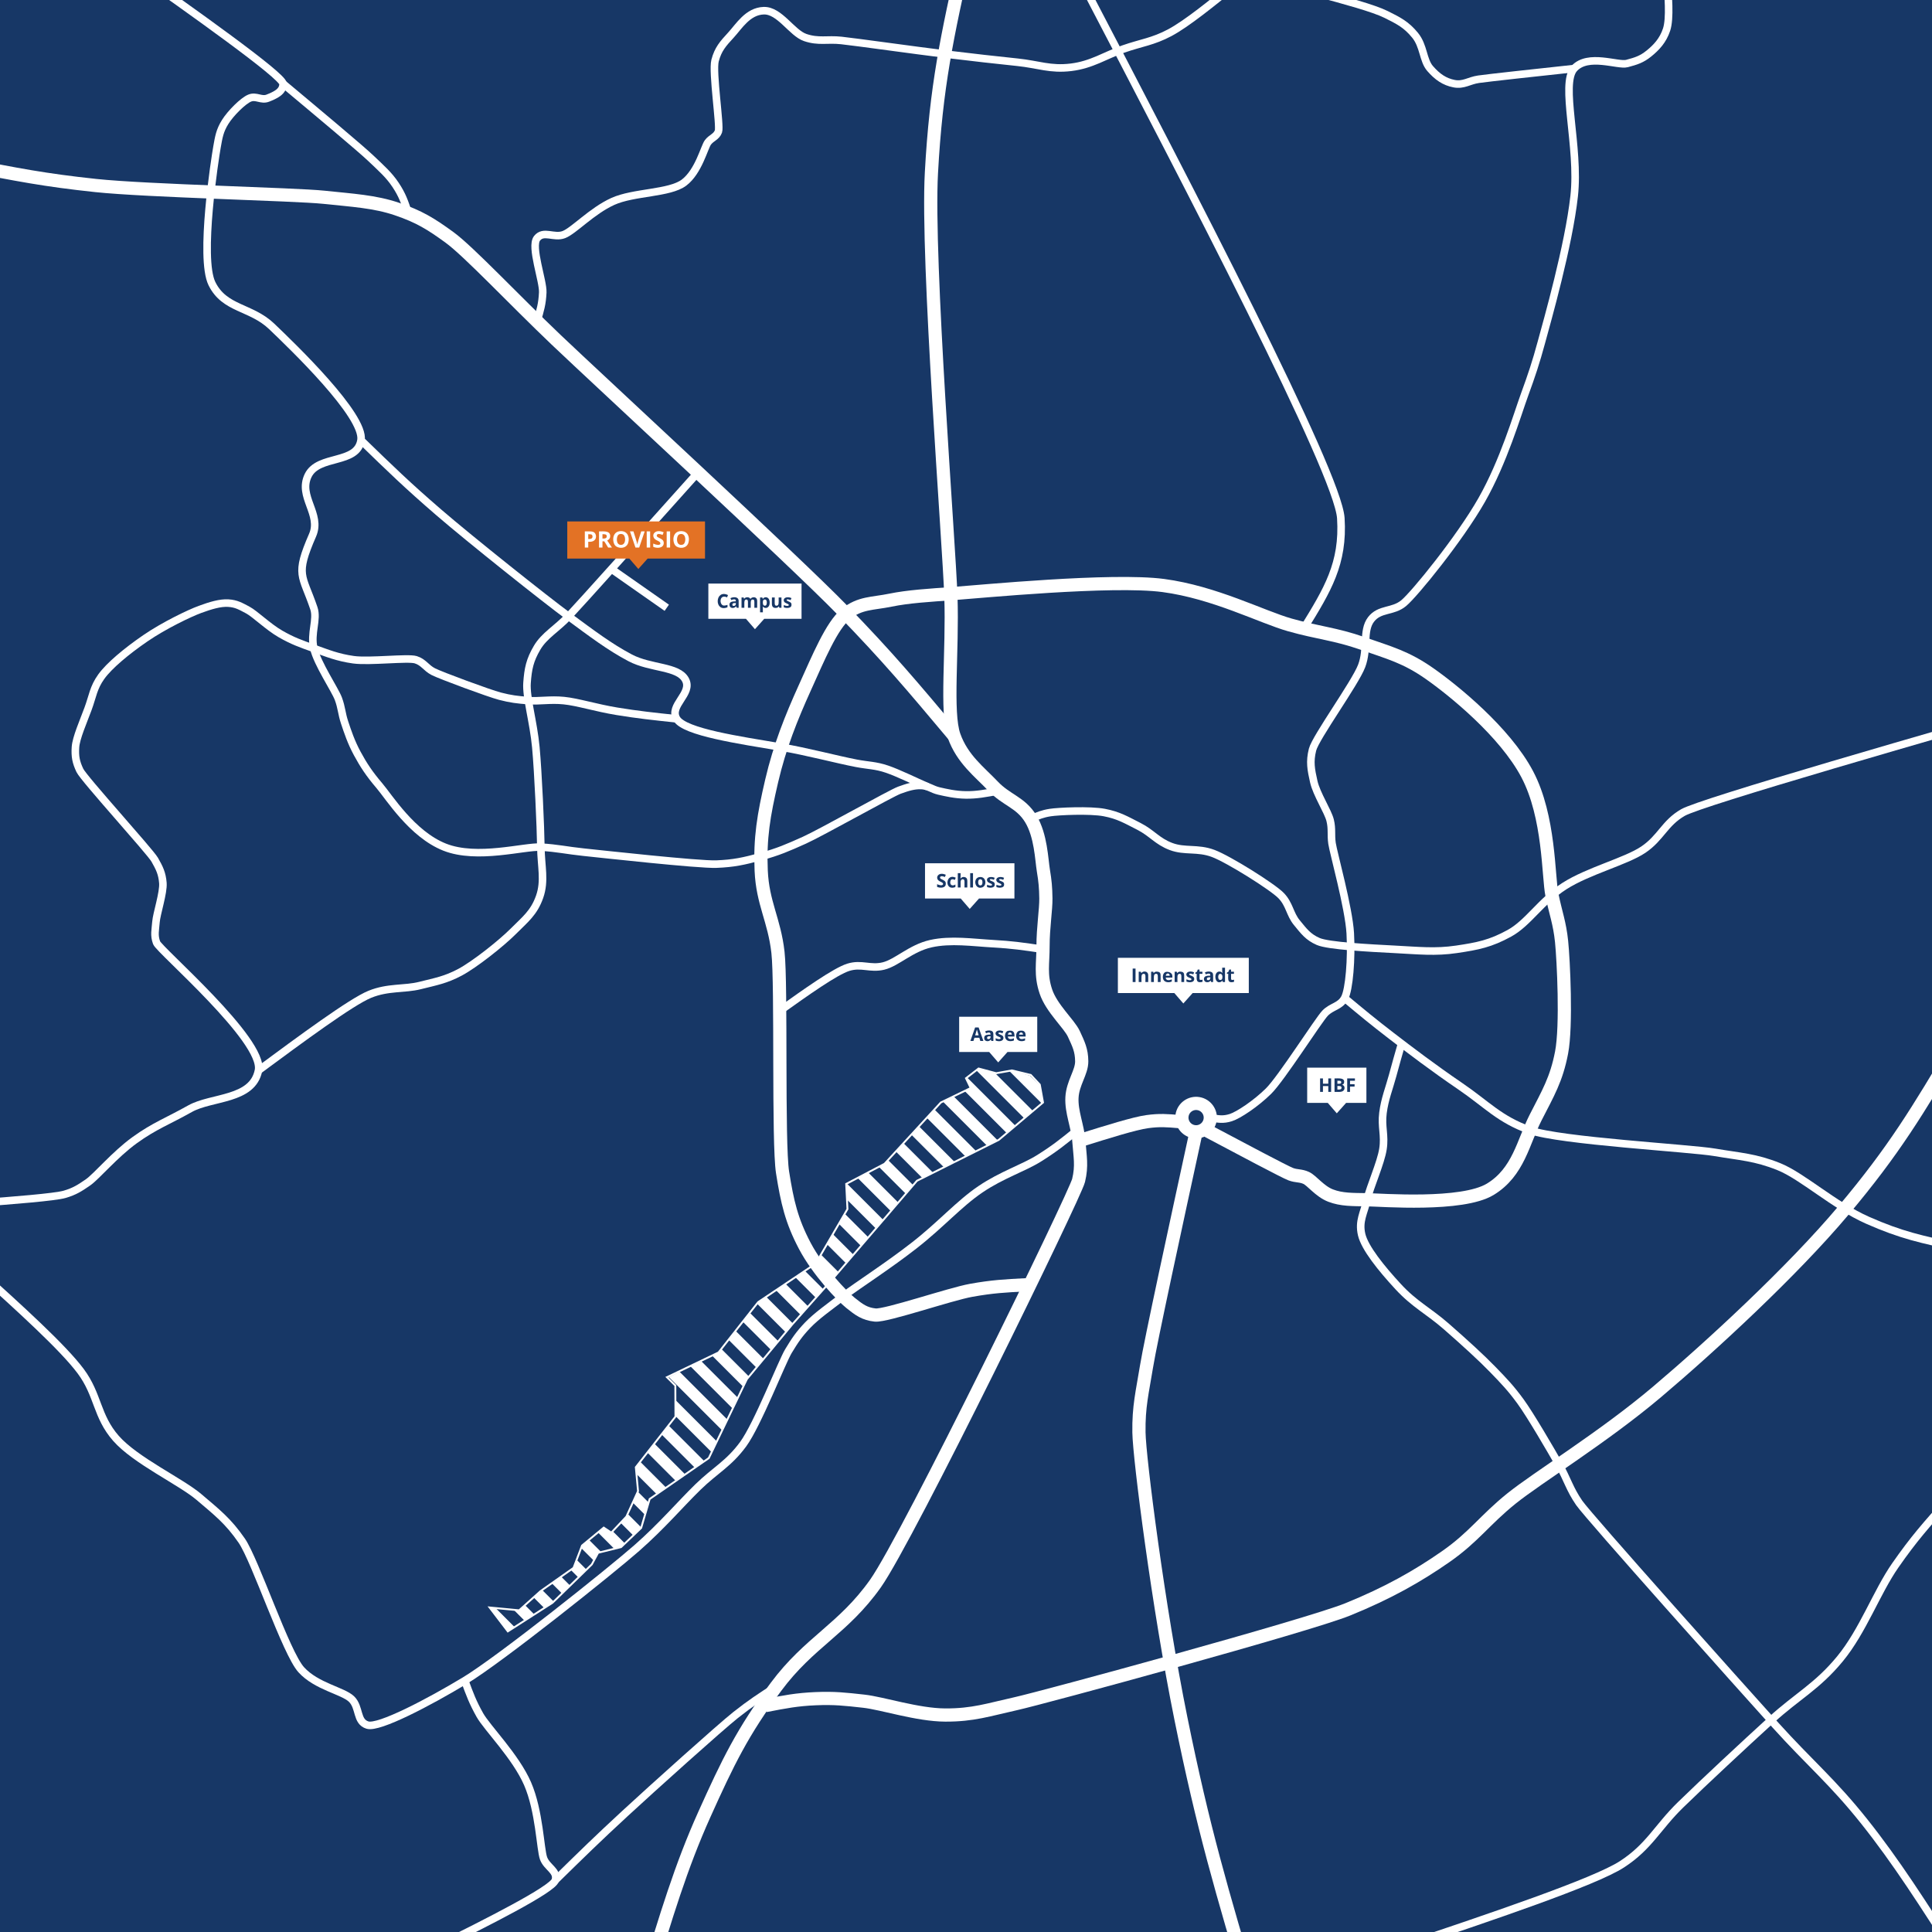 <?xml version="1.0" encoding="UTF-8"?><svg id="a" xmlns="http://www.w3.org/2000/svg" xmlns:xlink="http://www.w3.org/1999/xlink" viewBox="0 0 1024 1024"><rect x="0" y="0" width="1024" height="1024" fill="#808080" stroke="none"/><defs><clipPath id="b"><rect width="1024" height="1024" style="fill:none;"/></clipPath><clipPath id="c"><polygon points="550.5 571.5 552.817 584.333 529.333 604.167 486 625.833 441.333 677.833 420.167 701.667 395.833 731.001 375.667 772.833 344.333 794.5 339.833 809.833 329.167 820 317 823 313.667 829.167 292.833 849.5 269.167 864.667 259.5 852 275.167 853.5 286.5 843.333 304 831 308.5 819.167 320 809.667 324 812.333 332 803.833 338.167 790.333 337 777.667 358 750.833 358 736 352.333 731.001 380.833 716.833 401.833 690.167 432.346 669.708 449.167 640.833 448.5 627.5 468.833 616.833 498.667 584.333 514.5 576.667 512 571.5 518.667 566.333 528 568.833 536.333 567.333 550.5 571.5" style="fill:none;"/></clipPath></defs><g style="clip-path:url(#b);"><rect width="1024" height="1024" style="fill:#173766;"/><path d="M512-25.667c-10.075,45.27-15.806,71.025-18.333,117.333s9.347,195.908,10.333,224.667-2.739,61.25,1.667,73.667c4.406,12.417,13.561,19.161,20.667,26.667s14.616,8.511,20,17.333,5.715,21.596,6.667,27.333,1.246,9.018,1.333,14.833-1.512,15.711-1.5,25.167-1.496,15.198,1.5,24.167,12.37,17.148,14.833,22.5,4.118,8.608,4.167,14.5-4.75,11.426-5.167,19.167,3.071,15.284,3.667,23.333,1.732,12.822-.167,20.667-90.52,189.484-107.667,213.667-34.982,30.875-52.667,54.667c-17.685,23.791-25.563,40.029-38,67.667s-20.36,53.972-31,89.333" style="fill:none; stroke:#fff; stroke-miterlimit:10; stroke-width:7px;"/><path d="M-18.111,87.222c26.736,5.27,41.79,8.237,68.889,11.111s105.679,4.612,120.889,6.222,26.901,2.229,38.667,6.222c11.766,3.994,17.961,7.79,28,15.111s34.311,33.142,56.444,54.222c22.133,21.08,127.265,118.072,151.556,143.111s36.902,40.06,59.333,66.778" style="fill:none; stroke:#fff; stroke-miterlimit:10; stroke-width:7px;"/><path d="M1037.667,553c-21.451,36.058-33.652,56.565-60.667,88.667-27.015,32.101-70.08,71.822-98.667,96s-63.259,45.325-77.333,56.667-19.842,20.325-34.667,30.667-30.627,19.33-52,28-161.583,46.805-176,50-22.567,6.066-37.333,6-33.255-6.236-43.167-7.333-15.537-1.754-25.5-1.333-16.314,1.655-26.61,3.657" style="fill:none; stroke:#fff; stroke-miterlimit:10; stroke-width:7px;"/><circle cx="633.958" cy="592.361" r="7.528" transform="translate(-52.303 1123.248) rotate(-80.783)" style="fill:none; stroke:#fff; stroke-miterlimit:10; stroke-width:7px;"/><path d="M625.333,594.5c-6.744-.582-10.627-.918-17.333,0s-21.253,5.469-34.667,9.667" style="fill:none; stroke:#fff; stroke-miterlimit:10; stroke-width:7px;"/><path d="M633.958,599.889c-10.543,48.539-24.091,110.908-26.292,124.444s-4.216,21.176-4,34.889,10.337,92.929,22.222,151.556,21.564,91.167,38.667,148.667" style="fill:none; stroke:#fff; stroke-miterlimit:10; stroke-width:7px;"/><path d="M639.889,599.333c17.193,9.129,41.128,21.839,44.222,23s5.222.614,8.222,2,7.096,7.083,12.889,9.333,11.734,2.11,19.333,2.222,50.341,3.554,65.333-5.556,17.409-25.059,24-37.972,11.038-20.236,13.778-34.472,1.003-49.103,0-58.889-3.126-15.031-5.111-24.667-1.187-41.445-13.111-64-39.311-44.592-51.778-53.333-21.18-10.98-35.556-16-23.537-5.565-38.444-9.778-39.901-17.28-67.111-20.889-97.659,3.275-110.889,4.222-24.332,1.61-33.778,3.556-16.097,1.25-23.582,7.332-14.55,23.188-21.751,39.112-13.309,31.124-17.556,49.333-6.298,30.296-5.556,47.556c.743,17.259,6.964,26.166,8.889,43.333,1.925,17.168-.045,100.995,2.444,116.667,2.489,15.672,4.728,25.507,11.778,38.889s19.772,26.653,24.222,30.222,7.436,5.862,13.111,6.444,39.672-11.112,50.889-13.111,17.65-2.336,29.028-2.931" style="fill:none; stroke:#fff; stroke-miterlimit:10; stroke-width:7px;"/><path d="M546.333,434c3.888-1.692,6.145-2.674,10.333-3.333s21.101-1.458,28.667,0,11.449,3.841,18.317,7.333,9.679,7.894,17.016,10.667,14.058.561,22.333,3.667,31.488,17.69,36,22.333,4.589,9.771,8.333,14.333,5.927,7.632,11.333,10,27.463,3.497,40.333,4.158,21.697,1.676,33,0c11.303-1.676,17.982-2.996,28-8.492s16.523-16.898,29.139-25,32.541-13.058,41.861-19.333,11.261-14.063,21-19.667,130.334-40.221,214.333-64.333" style="fill:none; stroke:#fff; stroke-miterlimit:10; stroke-width:4px;"/><path d="M641.486,592.361c4.164.78,6.808,1.275,10.847,0s13.2-7.337,20-14.028,26.448-37.669,30-41.333,7.889-3.52,10.333-8,3.76-20.896,3-34.333-8.993-42.913-9.667-47.667.148-7.592-1-12.254-7.214-13.929-8.667-20.412-2.284-10.556-.667-17,22.522-35.154,26.028-44.333.374-18.656,4.972-24.667,11.514-3.829,17.333-8.667,29.731-34.263,41.333-54.667,18.741-44.873,22.667-55.667,5.984-16.918,9-28,14.426-51.068,17.333-77.333-7.39-59.54,0-67.667,23.161-1.37,28-2.667,7.778-2.174,11.667-5.333,7.415-6.829,9.333-12.667.932-17.916,0-29.333" style="fill:none; stroke:#fff; stroke-miterlimit:10; stroke-width:4px;"/><path d="M834.333,36.333c-19.795,2.139-45.562,4.924-50.667,5.667s-7.938,3.322-13,2.333-8.825-3.587-12.667-8-3.327-11.968-8-17.667-8.737-7.713-15.333-11-21.986-7.451-36.333-11.333" style="fill:none; stroke:#fff; stroke-miterlimit:10; stroke-width:4px;"/><path d="M690.97,333.127c12.636-20.511,21.201-34.416,19.697-58.46S630.382,99.656,573.334-9.667" style="fill:none; stroke:#fff; stroke-miterlimit:10; stroke-width:4px;"/><path d="M529.068,419.251c-6.599,1.241-11.412,2.147-17.068,2.082s-10.61-1.235-14.333-2.082-5.518-2.743-9.333-2.918-7.286.912-11.667,2.5-41.565,22.561-50.333,26.5-14.003,6.227-23.038,8.667-14.277,3.636-23.628,4-61.468-5.413-70.333-6.333-13.769-2.145-22.667-2.667-33.71,6.863-51,0-29.429-26.551-34.667-32.667-8.397-10.936-11.667-17-5.046-11.482-6.667-16.333-1.553-7.871-3.333-12.667-11.127-18.549-13-26.667,2.062-15.257,0-21.333c-6.064-17.87-10.031-17.172-.667-38.667,4.889-11.222-7.779-20.526-2.333-31.667s25.922-5.69,28-18.667-36.346-49.819-47.333-60.333-24.965-9.015-31.667-22.667,1.71-66.942,2.667-72.333,1.442-8.684,4.333-13.333,9.503-11.245,13-12.667,6.164,1.407,9.667,0,8.25-3.347,8-7.667S101.21,5.683,68.667-17.333" style="fill:none; stroke:#fff; stroke-miterlimit:10; stroke-width:4px;"/><path d="M150,44.333c18.35,15.341,41.276,34.508,46.667,39.667s9.442,8.636,13,14,4.739,8.921,6.766,15.031" style="fill:none; stroke:#fff; stroke-miterlimit:10; stroke-width:4px;"/><path d="M191.333,233.333c15.79,15.34,24.66,23.957,41.333,38.333,16.673,14.376,56.275,45.889,68.667,55,12.391,9.111,21.764,16.246,32.667,22s25.475,4.347,29.333,11.667-8.935,13.578-4.667,20.667,33.272,11.261,55.354,15.007c13.763,2.334,29.575,6.577,39.869,8.549,6.335,1.213,10.115,1.033,16.222,3.111s14.931,6.458,21.534,9.323" style="fill:none; stroke:#fff; stroke-miterlimit:10; stroke-width:4px;"/><path d="M358.667,381c-12.395-1.317-20.607-2.19-31.667-4s-20.801-4.936-28.133-5.667-12.957.457-18.867,0-9.261-.847-15-2.333-31.415-10.988-35.333-13-5.123-5.04-9.333-6.333-24.553,1.183-33,0-13.919-3.464-21-6-11.141-3.928-17.667-7.667-13.547-10.666-17.333-12.667-6.059-3.405-10.333-3.667-9.368,1.261-15,3.333-19.035,8.493-29,15.333-19.148,14.5-23.333,20.333-4.513,10.265-7,17-6.349,15.451-6.667,20.34.236,7.899,2.333,12.327,37.14,42.897,39.667,47.333,3.92,7.245,4.333,12.333-3.355,16.38-3.667,20.667-1.148,6.966.333,11,57.127,51.71,54,67.667-24.857,13.862-36.333,20.333-18.805,9.05-29.333,16.667-20.214,19.253-24.667,22.333-7.142,4.797-12.333,6.333-27.997,3.286-46,4.667" style="fill:none; stroke:#fff; stroke-miterlimit:10; stroke-width:4px;"/><path d="M369.968,250.39c-26.726,29.857-62.3,69.599-68.635,76.277s-12.822,10.132-16.667,16.667-4.796,11.104-5.333,18.667,3.417,20.66,4.667,34.007,2.538,42.707,2.667,52.993,2.327,17.837-.667,26.333-7.638,11.955-14,18.333-20.548,17.598-28.222,21.667-12.688,4.879-21.111,7-16.874.682-26.667,4.667-36.55,23.75-59,40.333" style="fill:none; stroke:#fff; stroke-miterlimit:10; stroke-width:4px;"/><path d="M570.951,599.049c-7.595,6.161-11.888,9.643-20.173,14.84s-19.729,8.744-31.111,16.444-20.935,18.72-35.111,29.778-30.081,21.19-37.612,26.935-14.199,10.448-18.832,15.287-6.746,8.051-10.222,13.778-16.392,38.954-24,49.333-14.693,13.696-23.92,22.667-19.041,20.609-32.524,32.444c-13.483,11.835-72.155,58.792-91.111,70.222s-45.52,25.397-51.556,23.556-3.934-9.364-8.444-13.778-18.561-6.631-26.667-15.556-24.377-58.038-31.556-68.444-13.041-14.916-22.667-23.111-33.666-19.315-44-31.111-9.306-22.973-18.667-35.556-32.364-33.375-54.444-53.333" style="fill:none; stroke:#fff; stroke-miterlimit:10; stroke-width:4px;"/><path d="M246.333,890.778c2.68,7.295,4.204,11.441,8,18.223s19.027,21.949,25.309,36.443,6.7,34.745,8.469,39.556,7.639,6.63,6.222,11.556-36.958,22.699-61.778,35.111" style="fill:none; stroke:#fff; stroke-miterlimit:10; stroke-width:4px;"/><path d="M294.333,996.556c14.244-13.966,22.233-21.8,36.889-35.333s50.649-45.884,58.667-52.221,12.857-9.46,21.444-15.001" style="fill:none; stroke:#fff; stroke-miterlimit:10; stroke-width:4px;"/><path d="M743.667,1031.667c45.864-15.425,101.485-34.132,116-43.556s18.718-19.477,31.111-31.556,33.794-31.984,47.9-44.852,24.401-17.747,36.545-32.481,19.424-35.332,29.333-49.556c9.91-14.223,16.442-21.525,28-34.444" style="fill:none; stroke:#fff; stroke-miterlimit:10; stroke-width:4px;"/><path d="M712.667,529c9.557,7.957,14.919,12.421,24.778,20s22.324,17.052,36.444,26.667,20.874,17.662,36.97,23.382,84.817,9.449,98.141,11.729,21.233,2.521,33.778,7.556,29.306,20.573,47.111,28.444,28.733,10.187,47.778,14.222" style="fill:none; stroke:#fff; stroke-miterlimit:10; stroke-width:4px;"/><path d="M742.911,553c-1.919,6.67-2.994,10.41-4.8,17.111s-4.17,12.374-5.111,19.778,1.131,11.734,0,19.111-6.789,19.79-8.444,26.889-4.513,11.345-2.861,18.444,10.443,17.953,19.305,27.556,15.986,12.754,25.778,21.333,18.369,16.39,24.444,22.667,9.509,9.839,14.667,16.889,16.027,25.704,20.444,33.49,5.585,12.919,10.667,20.288,85.816,97.622,104,117.778,30.205,29.873,47.111,51.111c16.906,21.238,31.128,43.542,49.556,72.444" style="fill:none; stroke:#fff; stroke-miterlimit:10; stroke-width:4px;"/><path d="M284.62,170.276c1.754-5.825,2.77-9.199,3.047-15.276s-6.503-24.238-3.047-28.667,9.004.019,14.247-2,14.786-12.492,25.91-17.556,30.046-4.16,37.778-10,10.77-18.843,12.667-21.333,4.455-2.847,5.556-5.778-3.35-31.52-1.778-37.556,4.219-8.968,8.444-13.556,8.902-12.613,17.333-12.889,14.91,11.813,22,14.222,11.665.766,19.111,1.556,39.732,5.327,54.806,7.169,27.584,3.239,38.638,4.387,17.301,4.01,28.333,2.667,18.031-6.291,27.667-9.667,15.651-3.875,24.667-8.667,22.617-15.848,36.333-27" style="fill:none; stroke:#fff; stroke-miterlimit:10; stroke-width:4px;"/><line x1="324.456" y1="301.859" x2="353.404" y2="322.128" style="fill:none; stroke:#fff; stroke-miterlimit:10; stroke-width:4px;"/><path d="M413.249,535.834c13.726-9.784,29.473-21.01,36.418-23.167s11.544,1.052,18.611-.667,14.497-9.465,25.056-11.833,22.377-.585,32.833,0,16.291,1.452,26.651,2.992" style="fill:none; stroke:#fff; stroke-miterlimit:10; stroke-width:4px;"/><polygon points="724.222 565.889 692.833 565.889 692.833 584.564 703.756 584.564 708.528 590.083 713.456 584.564 724.222 584.564 724.222 565.889" style="fill:#fff;"/><path d="M705.526,578.722h-1.509v-3.081h-2.827v3.081h-1.514v-7.139h1.514v2.798h2.827v-2.798h1.509v7.139Z" style="fill:#173766;"/><path d="M707.328,571.583c2.454,0,5.112-.35,5.112,1.807,0,.755-.353,1.409-1.099,1.543v.049c1.458.3,1.532,1.951.962,2.783-.872,1.274-2.871.957-4.976.957v-7.139ZM708.842,574.41c1.046,0,2.046.15,2.046-.82,0-.659-.588-.767-1.25-.767h-.796v1.587ZM708.842,575.611v1.86c.683,0,1.585.084,1.938-.264.37-.364.433-1.208-.241-1.484-.345-.14-.753-.112-1.697-.112Z" style="fill:#173766;"/><path d="M715.536,578.722h-1.489v-7.139h4.092v1.24h-2.603v1.841h2.422v1.235h-2.422v2.822Z" style="fill:#173766;"/><polygon points="549.763 538.903 508.374 538.903 508.374 557.578 524.296 557.578 529.068 563.097 533.997 557.578 549.763 557.578 549.763 538.903" style="fill:#fff;"/><path d="M519.587,551.735l-.518-1.699h-2.603l-.518,1.699h-1.631l2.52-7.168h1.851l2.529,7.168h-1.631ZM518.708,548.767c-.222-.713-.824-2.621-.938-3.091-.146.604-.719,2.431-.923,3.091h1.86Z" style="fill:#173766;"/><path d="M525.92,546.643c.737.603.586,1.195.586,5.093h-1.04l-.288-.742h-.039c-1.033,1.292-2.777.964-3.281.086-.341-.596-.355-1.753.391-2.256.728-.492,1.837-.457,2.778-.486,0-1.394-1.116-1.246-2.388-.674l-.493-1.006c.29-.153.614-.273.975-.361.846-.207,2.094-.23,2.8.347ZM525.026,549.206c-1.03.035-1.317.055-1.58.278-.389.332-.338.93-.08,1.116.514.368,1.66.086,1.66-.945v-.449Z" style="fill:#173766;"/><path d="M531.848,550.114c0,1.89-2.529,2.064-4.131,1.401v-1.23c2.162.977,2.933.26,2.586-.257-.365-.519-1.956-.666-2.438-1.566-.954-1.82,1.498-2.973,3.924-1.858l-.449,1.074c-1.876-.813-2.399-.208-2.068.19.394.467,1.872.607,2.391,1.457.124.204.186.467.186.789Z" style="fill:#173766;"/><path d="M536.564,546.464c1.035.552,1.143,1.459,1.143,2.913h-3.521c.065,1.637,1.767,1.597,3.213.918v1.152c-.625.309-1.215.386-1.919.386-3.572,0-3.359-4.354-1.572-5.34.388-.213,1.946-.406,2.656-.029ZM534.221,548.386h2.09c-.02-1.543-1.973-1.582-2.09,0Z" style="fill:#173766;"/><path d="M542.473,546.464c1.035.552,1.143,1.459,1.143,2.913h-3.521c.065,1.637,1.767,1.597,3.213.918v1.152c-1.3.643-3.528.607-4.362-.84-.579-.995-.604-3.3.871-4.114.388-.213,1.946-.406,2.656-.029ZM540.129,548.386h2.09c-.02-1.543-1.973-1.582-2.09,0Z" style="fill:#173766;"/><polygon points="537.667 457.555 490.278 457.555 490.278 476.23 509.2 476.23 513.972 481.749 518.901 476.23 537.667 476.23 537.667 457.555" style="fill:#fff;"/><path d="M501.027,469.508c-.803,1.224-3.054,1.173-4.346.547v-1.406c3.092,1.363,3.522-.066,2.988-.63-.486-.514-1.553-.713-2.305-1.411-1.654-1.534-.042-4.721,3.936-2.959l-.488,1.177c-2.603-1.058-2.825.256-2.42.729.519.606,2.137.832,2.732,1.91.14.252.314,1.415-.098,2.043Z" style="fill:#173766;"/><path d="M506.56,465.197l-.439,1.152c-.966-.39-1.946-.593-2.295.41-.7,2.012.708,3.264,2.563,2.046v1.274c-.228.144-.467.247-.715.31-5.211,1.343-4.398-7.784.886-5.192Z" style="fill:#173766;"/><path d="M509.143,462.79c0,1.419.023,1.898-.068,2.837h.078c.675-1.085,2.658-1.094,3.296.056.354.64.244,1.383.244,4.705h-1.489v-3.188c0-1.682-1.678-1.397-1.953-.364-.141.534-.107.858-.107,3.553h-1.489v-7.598h1.489Z" style="fill:#173766;"/><path d="M515.715,470.387h-1.489v-7.598h1.489v7.598Z" style="fill:#173766;"/><path d="M520.684,470.299c-4.24,1.603-5.318-5.474-1.077-5.474,3.254,0,3.424,4.581,1.077,5.474ZM519.597,469.289c.512,0,.846-.236,1.003-.737.156-.493.154-1.326,0-1.805-.301-.942-1.499-.882-1.869-.314-.368.559-.579,2.856.866,2.856Z" style="fill:#173766;"/><path d="M527.016,469.706c-.684,1.006-2.773.915-3.869.462v-1.23c.788.356,2.661.836,2.661-.01,0-.564-1.166-.724-2.024-1.294-1.055-.707-1.079-2.808,1.517-2.808.696,0,1.286.139,1.919.43l-.449,1.074c-1.876-.813-2.399-.208-2.068.19.394.467,1.872.607,2.391,1.457.124.204.278,1.212-.076,1.729Z" style="fill:#173766;"/><path d="M531.986,469.706c-.684,1.006-2.77.916-3.869.462v-1.23c.824.373,2.661.824,2.661-.01,0-.732-1.975-.808-2.513-1.813-.954-1.82,1.498-2.973,3.924-1.858l-.449,1.074c-1.876-.813-2.399-.208-2.068.19.394.467,1.872.607,2.391,1.457.124.204.278,1.212-.076,1.729Z" style="fill:#173766;"/><polygon points="424.833 309.295 375.444 309.295 375.444 327.971 395.367 327.971 400.139 333.49 405.068 327.971 424.833 327.971 424.833 309.295" style="fill:#fff;"/><path d="M383.764,320.966c.633,0,1.22-.165,1.821-.376v1.27c-7.167,2.951-6.748-9.841.269-6.47l-.488,1.23c-4.283-2.039-4.297,4.346-1.602,4.346Z" style="fill:#173766;"/><path d="M391.494,318.49v3.638h-1.04l-.288-.742h-.039c-1.073,1.341-3.501,1.181-3.501-.889,0-1.739,1.796-1.718,3.389-1.768,0-.632-.087-.745-.225-.869-.491-.44-1.561-.075-2.163.195l-.493-1.006c1.488-.787,4.36-.902,4.36,1.44ZM390.014,319.599c-1.03.035-1.317.055-1.58.278-.389.332-.338.93-.08,1.116.514.368,1.66.086,1.66-.945v-.449Z" style="fill:#173766;"/><path d="M401.318,318.568v3.56h-1.494c0-3.106.079-3.658-.2-4.072-.3-.444-1.154-.395-1.46.125-.323.548-.249,1.116-.249,3.947h-1.489v-3.188c0-1.424-1.073-1.324-1.473-.974-.547.479-.437,1.498-.437,4.162h-1.489v-5.459h1.138l.2.698h.083c.627-1.071,2.652-1.089,3.247,0h.132c.64-1.1,3.491-1.44,3.491,1.201Z" style="fill:#173766;"/><path d="M407.944,319.389c0,3.132-2.571,3.414-3.608,2.139h-.078c.112.552.078.918.078,3.003h-1.489v-7.861h1.211l.21.708h.068c.944-1.416,3.608-1.208,3.608,2.012ZM404.45,318.402c-.183.567-.217,1.992.322,2.427.281.226.884.286,1.214,0,.574-.498.539-2.098.19-2.666-.354-.576-1.454-.594-1.727.239Z" style="fill:#173766;"/><path d="M414.184,316.669v5.459h-1.143l-.2-.698h-.078c-.531.84-1.861.987-2.7.589-1.274-.609-.918-2.246-.918-5.35h1.489c0,2.9-.325,4.37.879,4.37,1.496,0,1.182-1.692,1.182-4.37h1.489Z" style="fill:#173766;"/><path d="M419.293,321.446c-.684,1.006-2.773.915-3.869.462v-1.23c2.36,1.067,3.287.063,2.261-.505-.556-.314-1.056-.422-1.624-.799-1.055-.707-1.079-2.808,1.517-2.808.696,0,1.286.139,1.919.43l-.449,1.074c-2.016-.873-3.129-.124-1.011.737.489.201,1.058.459,1.333.91.124.204.278,1.212-.076,1.729Z" style="fill:#173766;"/><polygon points="373.667 276.377 300.667 276.377 300.667 296.053 333.561 296.053 338.333 301.572 343.262 296.053 373.667 296.053 373.667 276.377" style="fill:#e37225;"/><path d="M315.123,282.355c1.352,1.264,1.23,4.808-2.561,4.808h-.779v3.047h-1.816v-8.566c2.715,0,4.215-.168,5.156.712ZM311.783,283.132v2.543c.911,0,1.647.026,2.062-.557.299-.419.297-1.291-.146-1.679-.234-.205-.807-.308-1.916-.308Z" style="fill:#fff;"/><path d="M323.42,284.21c0,1.085-.627,1.824-1.594,2.268l2.52,3.732h-2.016l-2.045-3.287h-.967v3.287h-1.816v-8.566c2.861,0,5.918-.396,5.918,2.566ZM319.318,283.132v2.314h.586c.944,0,1.682-.236,1.682-1.189,0-1.158-1.119-1.125-2.268-1.125Z" style="fill:#fff;"/><path d="M332.953,287.717c-1.016,3.349-5.433,3.133-6.917,1.397-1.611-1.884-1.797-7.605,3.097-7.605,3.647,0,4.69,3.342,3.82,6.208ZM329.121,288.804c2.523,0,2.559-3.645,1.67-5.01-.622-.955-2.179-.952-2.909-.425-1.268.914-1.606,5.435,1.239,5.435Z" style="fill:#fff;"/><path d="M341.695,281.644l-2.912,8.566h-1.98l-2.906-8.566h1.834c.803,2.542,1.907,5.802,2.068,6.984.178-1.306,1.015-3.693,2.062-6.984h1.834Z" style="fill:#fff;"/><path d="M342.773,290.21v-8.566h1.816v8.566h-1.816Z" style="fill:#fff;"/><path d="M351.434,289.155c-.975,1.486-3.68,1.398-5.215.656v-1.688c4.03,1.783,4.567-.353,2.991-1.184-1.16-.612-2.182-.925-2.689-1.978-1.092-2.263,1.343-4.564,5.241-2.839l-.586,1.412c-.723-.293-1.885-.716-2.596-.396-.597.27-.786,1.127.231,1.673,1.105.593,2.217.948,2.739,1.89.337.607.377,1.699-.117,2.452Z" style="fill:#fff;"/><path d="M353.355,290.21v-8.566h1.816v8.566h-1.816Z" style="fill:#fff;"/><path d="M364.857,287.717c-1.016,3.349-5.433,3.133-6.917,1.397-1.596-1.866-1.807-7.605,3.097-7.605,3.647,0,4.69,3.342,3.82,6.208ZM361.025,288.804c.516,0,.934-.116,1.254-.349,1.346-.977,1.533-5.435-1.242-5.435-.512,0-.929.116-1.251.349-1.321.952-1.606,5.435,1.239,5.435Z" style="fill:#fff;"/><polygon points="661.889 507.667 592.5 507.667 592.5 526.342 622.422 526.342 627.194 531.861 632.123 526.342 661.889 526.342 661.889 507.667" style="fill:#fff;"/><path d="M600.343,520.499v-7.139h1.514v7.139h-1.514Z" style="fill:#173766;"/><path d="M608.575,516.939v3.56h-1.489c0-2.87.334-4.37-.879-4.37-1.526,0-1.182,1.807-1.182,4.37h-1.489v-5.459h1.138l.2.698h.083c.732-1.178,3.618-1.333,3.618,1.201Z" style="fill:#173766;"/><path d="M614.615,515.413c.687.617.532,1.392.532,5.086h-1.489c0-3.076.272-4.37-.879-4.37-1.526,0-1.182,1.807-1.182,4.37h-1.489v-5.459h1.138l.2.698h.083c.236-.379.59-.606,1.019-.718.213-.056,1.516-.1,2.067.393Z" style="fill:#173766;"/><path d="M621.378,517.418v.723h-3.521c.065,1.637,1.767,1.597,3.213.918v1.152c-1.3.643-3.528.607-4.362-.84-.579-.995-.604-3.3.871-4.114.801-.44,3.799-.204,3.799,2.161ZM617.892,517.149h2.09c-.02-1.543-1.973-1.582-2.09,0Z" style="fill:#173766;"/><path d="M627.096,515.413c.687.617.532,1.392.532,5.086h-1.489c0-3.076.272-4.37-.879-4.37-1.526,0-1.182,1.807-1.182,4.37h-1.489v-5.459h1.138l.2.698h.083c.236-.379.59-.606,1.019-.718.213-.056,1.516-.1,2.067.393Z" style="fill:#173766;"/><path d="M632.708,519.817c-.684,1.006-2.77.916-3.869.462v-1.23c2.162.977,2.933.26,2.586-.257-.365-.519-1.956-.666-2.438-1.566-.925-1.764,1.415-3.011,3.924-1.858l-.449,1.074c-2.06-.893-2.669-.049-1.736.417.74.376,1.662.581,2.059,1.23.247.406.278,1.212-.076,1.729Z" style="fill:#173766;"/><path d="M637.369,519.239v1.108c-.302.135-.776.249-1.367.249-2.195,0-1.709-1.981-1.709-4.438h-.713v-.63l.82-.498.43-1.152h.952v1.162h1.528v1.118h-1.528c0,2.852-.059,2.891.178,3.099.103.088.621.234,1.409-.018Z" style="fill:#173766;"/><path d="M642.394,515.406c.737.603.586,1.195.586,5.093h-1.04l-.288-.742h-.039c-.495.619-.949.84-1.812.84-1.925,0-2.112-2.314-1.079-3.01.728-.492,1.837-.457,2.778-.486,0-.632-.087-.745-.225-.869-.488-.437-1.562-.075-2.163.195l-.493-1.006c.29-.153.614-.273.975-.361.846-.207,2.094-.23,2.8.347ZM641.5,517.97c-1.03.035-1.317.055-1.58.278-.431.368-.455,1.26.442,1.26.611,0,1.138-.369,1.138-1.089v-.449Z" style="fill:#173766;"/><path d="M646.28,514.938c.718,0,1.234.298,1.572.801h.049c-.14-.747-.112-.93-.112-2.837h1.494v7.598h-1.143l-.288-.708h-.063c-.198.312-.486.562-.859.698-3.283,1.198-3.832-5.552-.649-5.552ZM647.626,519.046c.375-.544.625-2.897-.887-2.897-1.239,0-1.231,2.187-.77,2.856.415.599,1.353.48,1.656.041Z" style="fill:#173766;"/><path d="M654.078,519.239v1.108c-.302.135-.776.249-1.367.249-2.195,0-1.709-1.981-1.709-4.438h-.713v-.63l.82-.498.43-1.152h.952v1.162h1.528v1.118h-1.528c0,2.852-.059,2.891.178,3.099.103.088.621.234,1.409-.018Z" style="fill:#173766;"/><g style="clip-path:url(#c);"><line x1="492.125" y1="503.458" x2="609.18" y2="620.514" style="fill:none; stroke:#fff; stroke-miterlimit:10; stroke-width:6px;"/><line x1="483.467" y1="511.934" x2="600.523" y2="628.989" style="fill:none; stroke:#fff; stroke-miterlimit:10; stroke-width:6px;"/><line x1="474.81" y1="520.41" x2="591.865" y2="637.465" style="fill:none; stroke:#fff; stroke-miterlimit:10; stroke-width:6px;"/><line x1="466.152" y1="528.886" x2="583.208" y2="645.941" style="fill:none; stroke:#fff; stroke-miterlimit:10; stroke-width:6px;"/><line x1="457.495" y1="537.361" x2="574.55" y2="654.417" style="fill:none; stroke:#fff; stroke-miterlimit:10; stroke-width:6px;"/><line x1="448.837" y1="545.837" x2="565.893" y2="662.893" style="fill:none; stroke:#fff; stroke-miterlimit:10; stroke-width:6px;"/><line x1="440.18" y1="554.313" x2="557.235" y2="671.368" style="fill:none; stroke:#fff; stroke-miterlimit:10; stroke-width:6px;"/><line x1="431.522" y1="562.789" x2="548.578" y2="679.844" style="fill:none; stroke:#fff; stroke-miterlimit:10; stroke-width:6px;"/><line x1="422.865" y1="571.265" x2="539.92" y2="688.32" style="fill:none; stroke:#fff; stroke-miterlimit:10; stroke-width:6px;"/><line x1="414.207" y1="579.74" x2="531.263" y2="696.796" style="fill:none; stroke:#fff; stroke-miterlimit:10; stroke-width:6px;"/><line x1="405.549" y1="588.216" x2="522.605" y2="705.272" style="fill:none; stroke:#fff; stroke-miterlimit:10; stroke-width:6px;"/><line x1="396.892" y1="596.692" x2="513.947" y2="713.747" style="fill:none; stroke:#fff; stroke-miterlimit:10; stroke-width:6px;"/><line x1="388.234" y1="605.168" x2="505.29" y2="722.223" style="fill:none; stroke:#fff; stroke-miterlimit:10; stroke-width:6px;"/><line x1="379.577" y1="613.644" x2="496.632" y2="730.699" style="fill:none; stroke:#fff; stroke-miterlimit:10; stroke-width:6px;"/><line x1="370.919" y1="622.119" x2="487.975" y2="739.175" style="fill:none; stroke:#fff; stroke-miterlimit:10; stroke-width:6px;"/><line x1="362.262" y1="630.595" x2="479.317" y2="747.651" style="fill:none; stroke:#fff; stroke-miterlimit:10; stroke-width:6px;"/><line x1="353.604" y1="639.071" x2="470.66" y2="756.126" style="fill:none; stroke:#fff; stroke-miterlimit:10; stroke-width:6px;"/><line x1="344.947" y1="647.547" x2="462.002" y2="764.602" style="fill:none; stroke:#fff; stroke-miterlimit:10; stroke-width:6px;"/><line x1="336.289" y1="656.023" x2="453.345" y2="773.078" style="fill:none; stroke:#fff; stroke-miterlimit:10; stroke-width:6px;"/><line x1="327.632" y1="664.498" x2="444.687" y2="781.554" style="fill:none; stroke:#fff; stroke-miterlimit:10; stroke-width:6px;"/><line x1="318.974" y1="672.974" x2="436.03" y2="790.03" style="fill:none; stroke:#fff; stroke-miterlimit:10; stroke-width:6px;"/><line x1="310.317" y1="681.45" x2="427.372" y2="798.505" style="fill:none; stroke:#fff; stroke-miterlimit:10; stroke-width:6px;"/><line x1="301.659" y1="689.926" x2="418.715" y2="806.981" style="fill:none; stroke:#fff; stroke-miterlimit:10; stroke-width:6px;"/><line x1="293.002" y1="698.402" x2="410.057" y2="815.457" style="fill:none; stroke:#fff; stroke-miterlimit:10; stroke-width:6px;"/><line x1="284.344" y1="706.877" x2="401.4" y2="823.933" style="fill:none; stroke:#fff; stroke-miterlimit:10; stroke-width:6px;"/><line x1="275.686" y1="715.353" x2="392.742" y2="832.409" style="fill:none; stroke:#fff; stroke-miterlimit:10; stroke-width:6px;"/><line x1="267.029" y1="723.829" x2="384.084" y2="840.884" style="fill:none; stroke:#fff; stroke-miterlimit:10; stroke-width:6px;"/><line x1="258.371" y1="732.305" x2="375.427" y2="849.36" style="fill:none; stroke:#fff; stroke-miterlimit:10; stroke-width:6px;"/><line x1="249.714" y1="740.781" x2="366.769" y2="857.836" style="fill:none; stroke:#fff; stroke-miterlimit:10; stroke-width:6px;"/><line x1="241.056" y1="749.256" x2="358.112" y2="866.312" style="fill:none; stroke:#fff; stroke-miterlimit:10; stroke-width:6px;"/><line x1="232.399" y1="757.732" x2="349.454" y2="874.788" style="fill:none; stroke:#fff; stroke-miterlimit:10; stroke-width:6px;"/><line x1="223.741" y1="766.208" x2="340.797" y2="883.263" style="fill:none; stroke:#fff; stroke-miterlimit:10; stroke-width:6px;"/><line x1="215.084" y1="774.684" x2="332.139" y2="891.739" style="fill:none; stroke:#fff; stroke-miterlimit:10; stroke-width:6px;"/><line x1="206.426" y1="783.16" x2="323.482" y2="900.215" style="fill:none; stroke:#fff; stroke-miterlimit:10; stroke-width:6px;"/><line x1="197.769" y1="791.635" x2="314.824" y2="908.691" style="fill:none; stroke:#fff; stroke-miterlimit:10; stroke-width:6px;"/><line x1="189.111" y1="800.111" x2="306.167" y2="917.167" style="fill:none; stroke:#fff; stroke-miterlimit:10; stroke-width:6px;"/></g><polygon points="551.107 574.864 552.817 584.333 529.333 604.167 486 625.833 441.333 677.833 420.167 701.667 395.833 731.001 375.667 772.833 344.333 794.5 339.833 809.833 329.167 820 317 823 313.667 829.167 292.833 849.5 269.167 864.667 259.5 852 275.167 853.5 286.5 843.333 304 831 308.5 819.167 320 809.667 324 812.333 332 803.833 338.167 790.333 337 777.667 358 750.833 357.944 734.389 353.5 729.945 380.833 716.833 401.833 690.167 432.346 669.708 449.167 640.833 448.5 627.5 468.833 616.833 498.667 584.333 514.5 576.667 512 571.5 518.667 566.333 528 568.833 536.333 567.333 546.333 569.75 551.107 574.864" style="fill:none; stroke:#fff; stroke-miterlimit:10;"/></g></svg>